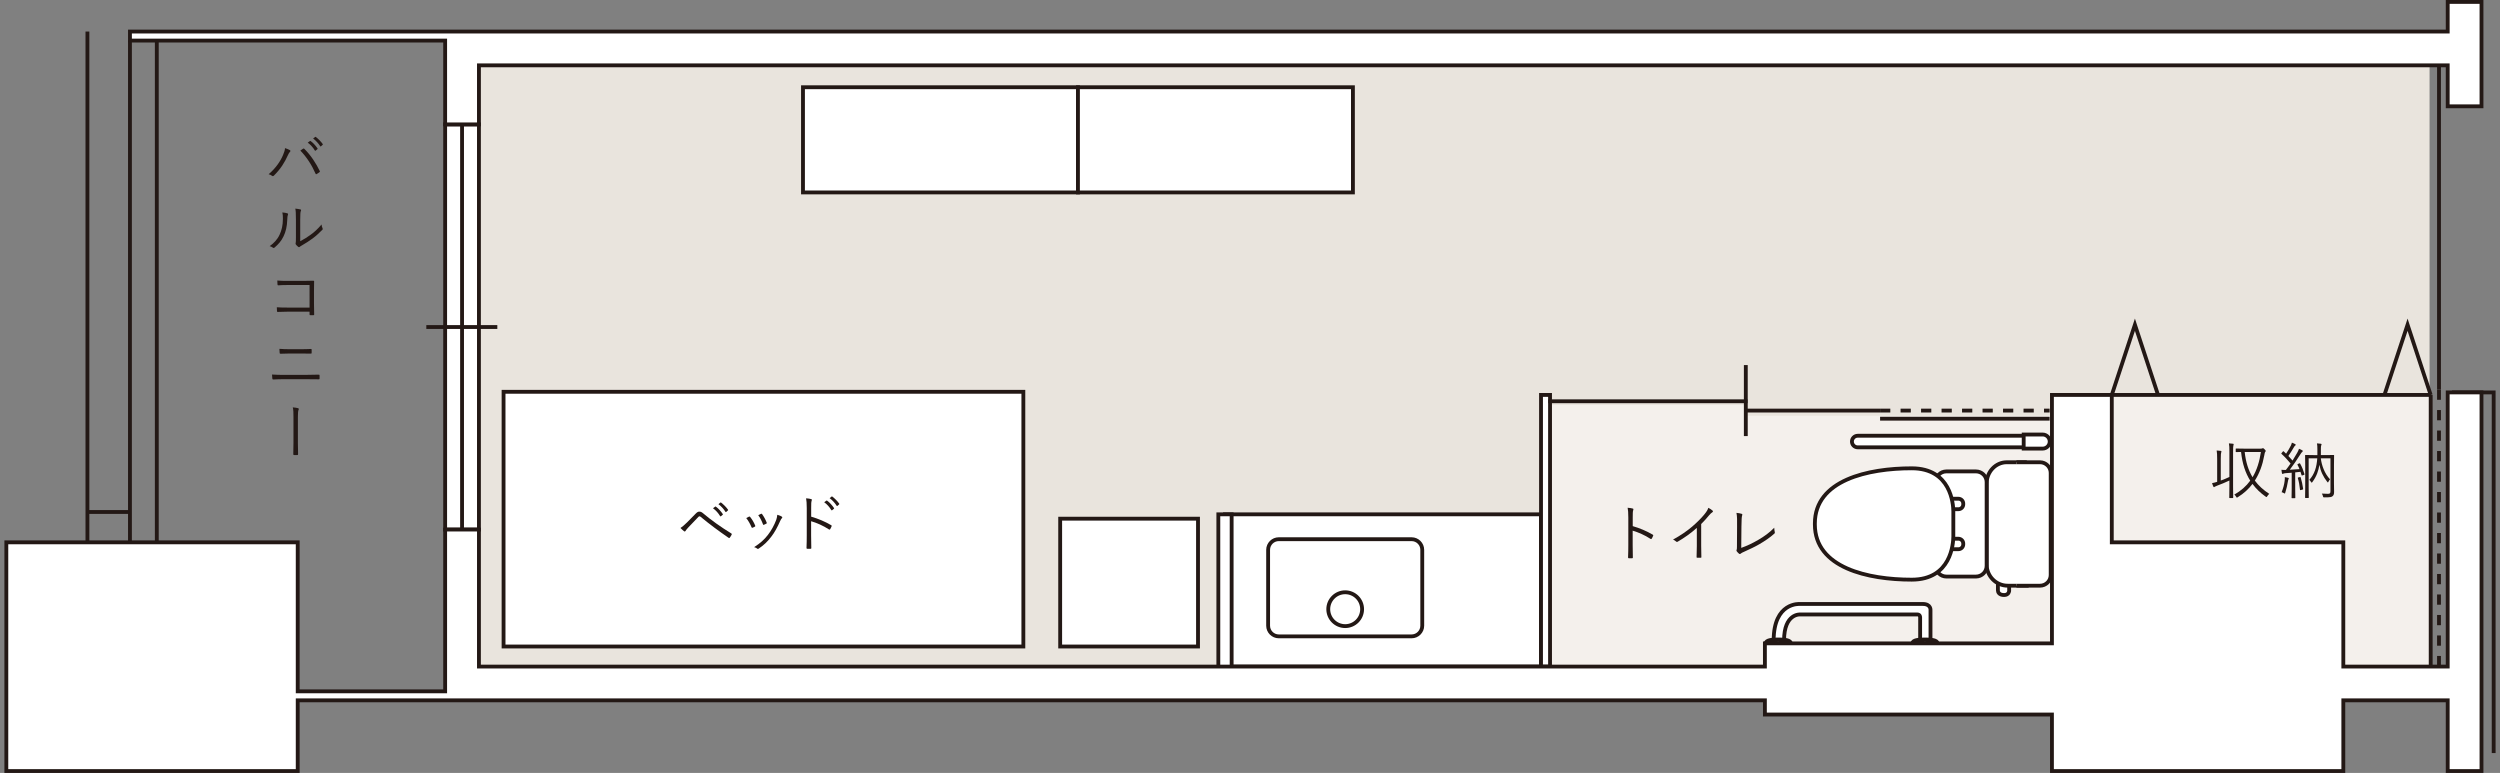 <?xml version="1.0" encoding="utf-8"?>
<!-- Generator: Adobe Illustrator 25.0.0, SVG Export Plug-In . SVG Version: 6.00 Build 0)  -->
<svg version="1.1" xmlns="http://www.w3.org/2000/svg" xmlns:xlink="http://www.w3.org/1999/xlink" x="0px" y="0px" width="488px"
	 height="150.883px" viewBox="0 0 488 150.883" style="enable-background:new 0 0 488 150.883;" xml:space="preserve">
<rect x="0" y="0" width="488" height="150.883" fill="#808080" stroke="none"/>
<style type="text/css">
	.st0{fill:#E9E4DD;}
	.st1{fill:#FFFFFF;}
	.st2{fill:#F4F0EC;}
	.st3{fill:#FFFFFF;stroke:#231815;stroke-width:0.75;}
	.st4{fill:none;stroke:#231815;stroke-width:0.75;}
	.st5{fill:#231815;}
	.st6{fill:#FFFFFF;stroke:#231815;stroke-width:0.75;stroke-dasharray:2;}
</style>
<g id="レイヤー_1">
</g>
<g id="moji">
	<g>
		<polyline class="st0" points="474.249,130.113 93.489,130.113 93.489,12.755 474.249,12.755 		"/>
		<rect x="240.416" y="100.397" class="st1" width="60.391" height="29.716"/>
		<rect x="302.782" y="81.162" class="st2" width="97.512" height="48.739"/>
		<rect x="302.732" y="79.042" class="st2" width="37.989" height="7.14"/>
		<rect x="412.254" y="77.021" class="st2" width="62.22" height="28.658"/>
		<rect x="457.329" y="104.609" class="st2" width="16.92" height="25.504"/>
		<g>
			<path class="st3" d="M374.811,125.012v-4.489c0,0,0.032-0.581-0.548-0.581c-0.584,0-22.87,0-22.87,0s-3.145-0.246-3.145,5.07
				h-2.03c0-7.515,5.085-7.116,5.085-7.116s22.258,0,24.027,0c1.637,0,1.503,1.221,1.503,1.221v5.895H374.811z"/>
			<path class="st3" d="M349.611,125.584c-0.13-0.647-1.198-0.756-2.492-0.756c-1.299,0-2.365,0.109-2.492,0.756H349.611z"/>
			<path class="st3" d="M378.237,125.584c-0.126-0.647-1.194-0.756-2.492-0.756c-1.298,0-2.362,0.109-2.492,0.756H378.237z"/>
		</g>
		<g>
			<path class="st3" d="M395.802,87.32h-33.178c-0.625,0-1.128-0.507-1.128-1.131l0,0c0-0.624,0.503-1.13,1.128-1.13h33.178V87.32z"
				/>
			<path class="st3" d="M395.022,87.566h3.707c0.759,0,1.375-0.615,1.375-1.377l0,0c0-0.755-0.616-1.371-1.375-1.371h-3.707V87.566z
				"/>
		</g>
		<rect x="206.946" y="101.247" class="st3" width="26.905" height="24.951"/>
		<rect x="86.893" y="24.28" class="st3" width="6.596" height="79.089"/>
		<line class="st4" x1="90.192" y1="24.28" x2="90.192" y2="103.37"/>
		<line class="st4" x1="97.078" y1="63.835" x2="83.218" y2="63.835"/>
		<line class="st4" x1="340.781" y1="71.263" x2="340.781" y2="85.123"/>
		<rect x="239.117" y="100.397" class="st4" width="61.691" height="29.716"/>
		<rect x="237.819" y="100.397" class="st3" width="2.597" height="30.851"/>
		<g>
			<path class="st1" d="M249.614,124.218c-1.143,0-2.077-0.935-2.077-2.077v-14.813c0-1.143,0.935-2.077,2.077-2.077h25.933
				c1.142,0,2.077,0.935,2.077,2.077v14.813c0,1.143-0.935,2.077-2.077,2.077H249.614z"/>
			<path class="st4" d="M249.614,124.218c-1.143,0-2.077-0.935-2.077-2.077v-14.813c0-1.143,0.935-2.077,2.077-2.077h25.933
				c1.142,0,2.077,0.935,2.077,2.077v14.813c0,1.143-0.935,2.077-2.077,2.077H249.614z"/>
		</g>
		<rect x="156.742" y="17.029" class="st3" width="53.674" height="20.534"/>
		<rect x="210.416" y="17.029" class="st3" width="53.674" height="20.534"/>
		<g>
			<g>
				<path class="st5" d="M318.71,102.7c1.379,0.396,2.71,0.959,3.91,1.667c0.096,0.048,0.119,0.107,0.084,0.191
					c-0.084,0.216-0.192,0.432-0.288,0.588c-0.072,0.096-0.12,0.12-0.229,0.048c-1.115-0.731-2.398-1.295-3.489-1.607v2.783
					c0,0.731,0.023,1.667,0.035,2.446c0.013,0.12-0.023,0.156-0.155,0.156c-0.18,0.012-0.42,0.012-0.612,0
					c-0.132,0-0.168-0.036-0.168-0.168c0.036-0.768,0.049-1.703,0.049-2.435v-5.338c0-0.899-0.049-1.511-0.133-1.919
					c0.42,0.036,0.78,0.084,0.996,0.156c0.191,0.048,0.144,0.18,0.084,0.36c-0.072,0.203-0.084,0.563-0.084,1.331V102.7z"/>
				<path class="st5" d="M332.071,106.561c0,0.72,0.012,1.403,0.036,2.171c0.012,0.108-0.024,0.144-0.12,0.144
					c-0.216,0.013-0.479,0.013-0.695,0c-0.096,0-0.12-0.035-0.12-0.144c0.024-0.72,0.048-1.439,0.048-2.135v-3.55
					c-1.259,1.115-2.435,1.931-3.766,2.71c-0.108,0.061-0.192,0.036-0.276-0.048c-0.155-0.155-0.371-0.275-0.6-0.384
					c1.487-0.815,2.734-1.679,3.73-2.53c0.911-0.779,1.763-1.631,2.326-2.314c0.504-0.612,0.72-0.972,0.828-1.355
					c0.323,0.168,0.647,0.359,0.827,0.539c0.12,0.12,0.096,0.265-0.048,0.336c-0.144,0.072-0.372,0.288-0.672,0.636
					c-0.504,0.612-0.936,1.092-1.499,1.655V106.561z"/>
				<path class="st5" d="M339.891,106.945c1.151-0.407,2.158-0.888,3.298-1.547c1.224-0.708,2.219-1.439,3.143-2.387
					c0.012,0.312,0.048,0.636,0.107,0.863c0.036,0.12,0.024,0.192-0.071,0.276c-0.888,0.803-1.955,1.511-2.999,2.11
					c-0.923,0.54-1.847,0.947-2.938,1.451c-0.287,0.132-0.527,0.228-0.636,0.348c-0.107,0.108-0.228,0.108-0.335,0.024
					c-0.145-0.12-0.324-0.3-0.456-0.479c-0.072-0.097-0.06-0.181-0.012-0.288c0.048-0.12,0.06-0.264,0.06-0.611l0.024-3.874
					c0.012-1.224,0.023-2.003-0.12-2.723c0.372,0.036,0.839,0.12,1.02,0.191c0.144,0.048,0.155,0.145,0.084,0.336
					c-0.072,0.18-0.12,0.815-0.132,2.183L339.891,106.945z"/>
			</g>
		</g>
		<g>
			<g>
				<path class="st5" d="M435.178,88.188c0-0.852-0.013-1.175-0.097-1.643c0.324,0.012,0.576,0.036,0.804,0.072
					c0.084,0.012,0.132,0.048,0.132,0.096c0,0.06-0.023,0.12-0.048,0.204c-0.048,0.144-0.072,0.443-0.072,1.247v6.884
					c0,1.392,0.024,2.016,0.024,2.075c0,0.084-0.012,0.096-0.096,0.096h-0.576c-0.084,0-0.096-0.012-0.096-0.096
					c0-0.06,0.024-0.672,0.024-2.062v-1.26c-0.756,0.359-1.596,0.708-2.411,1.008c-0.252,0.096-0.42,0.168-0.456,0.203
					c-0.06,0.061-0.096,0.084-0.144,0.084s-0.084-0.048-0.12-0.119c-0.096-0.204-0.18-0.42-0.252-0.672
					c0.3-0.048,0.612-0.132,0.996-0.252v-4.462c0-0.852-0.024-1.188-0.097-1.655c0.312,0.013,0.564,0.036,0.804,0.072
					c0.072,0.012,0.132,0.036,0.132,0.096c0,0.072-0.023,0.12-0.048,0.216c-0.048,0.145-0.084,0.444-0.084,1.248v4.233
					c0.588-0.216,1.151-0.432,1.68-0.695V88.188z M441.186,87.577c0.276,0,0.349-0.012,0.42-0.06
					c0.048-0.024,0.084-0.036,0.132-0.036c0.061,0,0.145,0.048,0.336,0.252c0.156,0.144,0.192,0.228,0.192,0.287
					c0,0.061-0.036,0.133-0.084,0.192c-0.084,0.084-0.132,0.3-0.204,0.72c-0.336,1.835-0.924,3.466-1.835,4.881
					c0.743,1.008,1.679,1.848,2.818,2.591c-0.156,0.132-0.288,0.288-0.396,0.468c-0.072,0.108-0.096,0.156-0.145,0.156
					c-0.035,0-0.084-0.036-0.167-0.084c-1.02-0.72-1.871-1.535-2.567-2.483c-0.755,0.996-1.69,1.859-2.854,2.579
					c-0.084,0.06-0.144,0.096-0.191,0.096s-0.084-0.06-0.156-0.18c-0.096-0.168-0.216-0.312-0.348-0.408
					c1.308-0.743,2.327-1.654,3.106-2.722c-0.947-1.512-1.547-3.335-1.787-5.602c-0.659,0.013-0.899,0.024-0.947,0.024
					c-0.084,0-0.096-0.012-0.096-0.108v-0.504c0-0.071,0.012-0.084,0.096-0.084c0.06,0,0.42,0.024,1.522,0.024H441.186z
					 M438.164,88.224c0.216,2.003,0.731,3.599,1.535,4.93c0.852-1.415,1.354-3.07,1.631-4.93H438.164z"/>
				<path class="st5" d="M448.814,90.456c0.097-0.036,0.12-0.049,0.168,0.035c0.384,0.672,0.624,1.319,0.852,2.051
					c0.024,0.097,0.013,0.12-0.132,0.168l-0.239,0.084c-0.156,0.049-0.181,0.036-0.204-0.048l-0.204-0.647
					c-0.348,0.048-0.695,0.084-1.031,0.108v3.202c0,1.307,0.023,1.69,0.023,1.751c0,0.084-0.012,0.084-0.096,0.084h-0.539
					c-0.084,0-0.097,0-0.097-0.084c0-0.072,0.024-0.444,0.024-1.751v-3.131c-0.408,0.036-0.804,0.061-1.176,0.084
					c-0.275,0.024-0.407,0.072-0.468,0.108c-0.048,0.023-0.084,0.048-0.132,0.048c-0.06,0-0.107-0.06-0.132-0.156
					c-0.036-0.18-0.06-0.384-0.096-0.659c0.275,0.023,0.479,0.036,0.779,0.023h0.096c0.324-0.407,0.624-0.827,0.912-1.247
					c-0.552-0.659-1.14-1.319-1.764-1.871c-0.071-0.071-0.071-0.084,0.024-0.191l0.216-0.264c0.096-0.108,0.12-0.108,0.192-0.036
					l0.455,0.443c0.324-0.479,0.66-1.043,0.936-1.595c0.108-0.229,0.156-0.384,0.192-0.564c0.216,0.072,0.443,0.181,0.636,0.288
					c0.084,0.048,0.119,0.084,0.119,0.145c0,0.06-0.035,0.096-0.096,0.132c-0.084,0.06-0.132,0.12-0.216,0.252
					c-0.42,0.707-0.72,1.211-1.127,1.787c0.275,0.287,0.539,0.575,0.815,0.899c0.312-0.504,0.611-1.008,0.911-1.523
					c0.168-0.3,0.264-0.527,0.348-0.779c0.229,0.084,0.432,0.18,0.636,0.3c0.072,0.035,0.108,0.084,0.108,0.144
					s-0.036,0.096-0.108,0.156c-0.107,0.096-0.216,0.228-0.407,0.539c-0.672,1.067-1.344,2.063-2.027,2.951
					c0.612-0.024,1.224-0.072,1.896-0.12c-0.108-0.288-0.24-0.564-0.384-0.84c-0.049-0.084-0.036-0.12,0.107-0.18L448.814,90.456z
					 M446.716,93.538c-0.036,0.06-0.084,0.228-0.12,0.456c-0.096,0.635-0.264,1.379-0.516,2.183c-0.035,0.12-0.06,0.168-0.107,0.168
					c-0.036,0-0.084-0.036-0.18-0.097c-0.108-0.071-0.3-0.144-0.42-0.168c0.323-0.827,0.516-1.57,0.588-2.206
					c0.035-0.3,0.048-0.504,0.035-0.744c0.252,0.048,0.48,0.097,0.612,0.132c0.12,0.036,0.168,0.072,0.168,0.132
					C446.776,93.442,446.752,93.477,446.716,93.538z M448.911,93.13c0.12-0.036,0.155-0.023,0.18,0.061
					c0.216,0.695,0.359,1.403,0.479,2.219c0.012,0.096,0,0.132-0.144,0.168l-0.264,0.071c-0.168,0.048-0.192,0.048-0.204-0.06
					c-0.084-0.852-0.216-1.571-0.42-2.255c-0.024-0.084-0.012-0.107,0.12-0.144L448.911,93.13z M455.591,94.329
					c0,0.864,0.024,1.344,0.024,1.655c0,0.432-0.06,0.66-0.276,0.852c-0.216,0.192-0.443,0.252-1.606,0.252
					c-0.229,0-0.24-0.012-0.3-0.252c-0.048-0.204-0.12-0.336-0.216-0.491c0.432,0.035,0.863,0.048,1.163,0.048
					c0.408,0,0.527-0.096,0.527-0.492v-6.429h-1.883c0.156,1.308,0.708,2.951,1.799,4.09c-0.119,0.145-0.239,0.312-0.312,0.48
					c-0.048,0.096-0.072,0.132-0.107,0.132c-0.024,0-0.072-0.036-0.133-0.12c-0.791-1.02-1.283-2.027-1.522-3.322
					c-0.181,1.163-0.54,2.23-1.367,3.358c-0.061,0.084-0.097,0.12-0.145,0.12c-0.036,0-0.071-0.036-0.12-0.12
					c-0.096-0.168-0.228-0.312-0.335-0.42c1.019-1.128,1.427-2.459,1.547-4.198h-1.679v5.854c0,1.211,0.023,1.715,0.023,1.774
					c0,0.097-0.012,0.108-0.084,0.108h-0.54c-0.084,0-0.096-0.012-0.096-0.108c0-0.06,0.024-0.552,0.024-1.835v-4.497
					c0-1.283-0.024-1.799-0.024-1.859c0-0.084,0.012-0.096,0.096-0.096c0.061,0,0.444,0.024,1.535,0.024h0.768v-1.128
					c0-0.491-0.012-0.815-0.084-1.163c0.288,0.012,0.504,0.036,0.756,0.072c0.096,0.012,0.145,0.06,0.145,0.107
					c0,0.084-0.036,0.144-0.072,0.228c-0.048,0.133-0.061,0.324-0.061,0.756v1.128h0.948c1.091,0,1.475-0.024,1.535-0.024
					c0.084,0,0.096,0.012,0.096,0.096c0,0.061-0.024,0.636-0.024,1.896V94.329z"/>
			</g>
		</g>
		<g>
			<g>
				<path class="st5" d="M55.246,30.265c0.252-0.612,0.372-0.959,0.384-1.355c0.396,0.132,0.744,0.264,0.948,0.396
					c0.168,0.096,0.132,0.228,0.024,0.336c-0.132,0.132-0.252,0.3-0.42,0.684c-0.576,1.307-1.391,2.65-2.71,3.946
					c-0.12,0.12-0.264,0.144-0.372,0.048c-0.132-0.12-0.372-0.24-0.66-0.312C53.855,32.808,54.791,31.381,55.246,30.265z
					 M59.156,29.03c0.108-0.06,0.156-0.072,0.251,0.024c1.284,1.271,2.291,2.842,2.999,4.306c0.06,0.108,0.06,0.18-0.048,0.252
					c-0.132,0.096-0.348,0.264-0.564,0.372c-0.108,0.06-0.144,0.036-0.192-0.072c-0.731-1.667-1.691-3.19-2.974-4.521
					C58.832,29.246,59.036,29.102,59.156,29.03z M60.5,27.531c0.048-0.036,0.084-0.036,0.132,0c0.479,0.335,1.007,0.923,1.355,1.451
					c0.036,0.048,0.024,0.096-0.024,0.132l-0.348,0.288c-0.06,0.048-0.12,0.036-0.156-0.024c-0.348-0.587-0.852-1.151-1.392-1.535
					L60.5,27.531z M61.507,26.739c0.048-0.036,0.084-0.048,0.132-0.012c0.48,0.372,1.02,0.899,1.367,1.403
					c0.036,0.06,0.024,0.096-0.036,0.144l-0.324,0.288c-0.048,0.048-0.096,0.048-0.144-0.024c-0.3-0.492-0.816-1.08-1.379-1.499
					L61.507,26.739z"/>
				<path class="st5" d="M56.11,41.645c0.132,0.048,0.144,0.156,0.084,0.3c-0.072,0.168-0.108,0.456-0.12,0.936
					c-0.048,1.367-0.3,2.399-0.744,3.286c-0.432,0.9-1.007,1.535-1.715,2.135c-0.132,0.12-0.24,0.132-0.336,0.048
					c-0.18-0.144-0.384-0.228-0.636-0.3c0.815-0.588,1.499-1.295,1.931-2.231c0.396-0.839,0.647-1.811,0.647-3.106
					c0-0.527-0.012-0.839-0.108-1.247C55.534,41.501,55.906,41.573,56.11,41.645z M58.604,47.09c0.792-0.42,1.403-0.804,2.039-1.271
					c0.696-0.492,1.416-1.151,2.123-2.003c0.024,0.264,0.084,0.528,0.204,0.756c0.048,0.108,0.06,0.18-0.072,0.312
					c-0.6,0.612-1.247,1.2-1.895,1.679c-0.647,0.468-1.319,0.912-2.075,1.343c-0.228,0.132-0.3,0.168-0.396,0.264
					c-0.108,0.096-0.228,0.096-0.324,0.012c-0.168-0.132-0.348-0.3-0.468-0.468c-0.072-0.108-0.048-0.192-0.024-0.3
					c0.036-0.144,0.048-0.372,0.048-1.188V42.82c0-1.151-0.036-1.715-0.12-2.099c0.324,0.036,0.779,0.096,0.995,0.156
					c0.18,0.06,0.144,0.18,0.072,0.348c-0.072,0.168-0.108,0.611-0.108,1.583V47.09z"/>
				<path class="st5" d="M60.427,55.636h-4.354c-0.708,0-1.235,0.024-1.739,0.06c-0.12,0-0.156-0.036-0.168-0.156
					c-0.024-0.204-0.036-0.552-0.036-0.78c0.708,0.06,1.223,0.072,1.931,0.072h3.046c0.66,0,1.355-0.024,2.015-0.036
					c0.156,0,0.204,0.036,0.192,0.18c-0.012,0.563-0.024,1.163-0.024,1.775v2.603c0,0.72,0.024,1.535,0.036,2.027
					c0,0.12-0.024,0.144-0.144,0.144c-0.18,0.012-0.42,0.012-0.588,0c-0.144,0-0.168-0.012-0.168-0.156v-0.527h-4.354
					c-0.684,0-1.307,0.024-1.871,0.048c-0.096,0.012-0.12-0.024-0.132-0.144c-0.024-0.204-0.036-0.492-0.036-0.768
					c0.612,0.048,1.271,0.06,2.039,0.06h4.354V55.636z"/>
				<path class="st5" d="M55.582,74.017c-0.839,0-1.583,0.024-2.231,0.06c-0.132,0-0.167-0.036-0.192-0.167
					c-0.024-0.204-0.048-0.48-0.06-0.804c0.803,0.06,1.571,0.072,2.482,0.072h3.91c0.996,0,1.943-0.024,2.71-0.048
					c0.144,0,0.18,0.036,0.18,0.156c0.012,0.18,0.012,0.396,0,0.576c0,0.144-0.036,0.18-0.18,0.18
					c-0.768-0.024-1.787-0.024-2.674-0.024H55.582z M56.613,69.004c-0.671,0-1.271,0.024-1.859,0.048
					c-0.12,0-0.156-0.036-0.168-0.18c-0.024-0.24-0.048-0.516-0.048-0.779c0.744,0.06,1.379,0.072,2.063,0.072h1.931
					c0.816,0,1.511-0.012,2.171-0.048c0.096,0,0.132,0.036,0.132,0.144c0.012,0.192,0.012,0.419,0,0.611
					c0,0.132-0.036,0.156-0.144,0.156c-0.672-0.024-1.403-0.024-2.135-0.024H56.613z"/>
				<path class="st5" d="M57.285,81.364c0-0.804-0.012-1.331-0.132-1.847c0.408,0.036,0.827,0.096,1.02,0.156
					c0.18,0.06,0.18,0.18,0.108,0.324c-0.096,0.18-0.132,0.624-0.132,1.391v5.037c0,0.732,0.012,1.452,0.036,2.195
					c0,0.156-0.024,0.204-0.156,0.204h-0.612c-0.144-0.013-0.168-0.048-0.168-0.204c0.012-0.731,0.036-1.463,0.036-2.183V81.364z"/>
			</g>
		</g>
		<g>
			<rect x="98.295" y="76.479" class="st3" width="101.464" height="49.719"/>
			<g>
				<g>
					<path class="st5" d="M134.104,101.982c0.42-0.42,1.055-1.067,1.703-1.728c0.288-0.288,0.456-0.384,0.708-0.384
						c0.24,0,0.432,0.072,0.731,0.324c1.535,1.307,3.526,2.722,5.505,3.934c0.108,0.06,0.12,0.132,0.072,0.228
						c-0.12,0.24-0.252,0.444-0.372,0.6c-0.06,0.084-0.12,0.108-0.216,0.036c-1.907-1.308-3.742-2.675-5.433-4.077
						c-0.072-0.061-0.144-0.133-0.24-0.133c-0.108,0-0.168,0.049-0.228,0.108c-0.54,0.54-1.199,1.235-2.015,2.11
						c-0.276,0.3-0.408,0.48-0.516,0.648c-0.072,0.119-0.168,0.132-0.276,0.048c-0.192-0.145-0.456-0.384-0.696-0.636
						C133.12,102.881,133.612,102.473,134.104,101.982z M139.596,98.899c0.06-0.048,0.096-0.036,0.144,0
						c0.48,0.336,1.007,0.924,1.355,1.451c0.036,0.048,0.024,0.097-0.024,0.132l-0.348,0.288c-0.06,0.048-0.12,0.036-0.156-0.023
						c-0.348-0.588-0.852-1.151-1.391-1.535L139.596,98.899z M140.616,98.108c0.048-0.036,0.084-0.048,0.132-0.013
						c0.48,0.372,1.02,0.9,1.368,1.403c0.036,0.061,0.024,0.097-0.036,0.145l-0.324,0.287c-0.048,0.049-0.096,0.049-0.144-0.023
						c-0.3-0.492-0.815-1.079-1.379-1.499L140.616,98.108z"/>
					<path class="st5" d="M146.211,100.842c0.096-0.048,0.144-0.024,0.216,0.06c0.396,0.504,0.72,1.031,0.983,1.68
						c0.048,0.119,0.048,0.144-0.06,0.216c-0.156,0.096-0.3,0.155-0.456,0.216c-0.108,0.048-0.156,0-0.192-0.097
						c-0.252-0.6-0.612-1.271-1.032-1.786C145.888,101.01,146.067,100.915,146.211,100.842z M152.616,100.854
						c0.108,0.084,0.12,0.192,0.012,0.288c-0.12,0.107-0.204,0.264-0.348,0.575c-0.516,1.176-1.091,2.243-1.763,3.095
						c-0.744,0.959-1.439,1.619-2.423,2.278c-0.084,0.061-0.192,0.084-0.264,0.013c-0.18-0.145-0.372-0.24-0.624-0.3
						c1.248-0.816,1.943-1.439,2.687-2.387c0.648-0.828,1.248-1.919,1.631-2.951c0.108-0.312,0.156-0.575,0.204-0.983
						C152.028,100.566,152.424,100.711,152.616,100.854z M148.562,100.291c0.084-0.036,0.144-0.024,0.204,0.072
						c0.335,0.455,0.671,1.067,0.899,1.667c0.036,0.096,0.012,0.144-0.084,0.191c-0.132,0.072-0.3,0.156-0.48,0.229
						c-0.084,0.035-0.12,0-0.168-0.108c-0.251-0.659-0.516-1.224-0.923-1.775C148.262,100.434,148.418,100.35,148.562,100.291z"/>
					<path class="st5" d="M158.342,100.854c1.379,0.396,2.71,0.96,3.91,1.667c0.096,0.048,0.12,0.108,0.084,0.192
						c-0.084,0.216-0.192,0.432-0.288,0.587c-0.072,0.097-0.12,0.12-0.228,0.049c-1.115-0.732-2.398-1.296-3.49-1.607v2.782
						c0,0.731,0.024,1.667,0.036,2.447c0.012,0.119-0.024,0.155-0.156,0.155c-0.18,0.012-0.42,0.012-0.612,0
						c-0.132,0-0.167-0.036-0.167-0.168c0.036-0.768,0.048-1.703,0.048-2.435v-5.337c0-0.899-0.048-1.511-0.132-1.919
						c0.419,0.036,0.779,0.084,0.995,0.156c0.192,0.048,0.144,0.18,0.084,0.359c-0.072,0.204-0.084,0.563-0.084,1.331V100.854z
						 M161.316,97.724c0.048-0.036,0.084-0.036,0.132,0c0.479,0.336,1.007,0.923,1.355,1.451c0.036,0.048,0.024,0.096-0.024,0.132
						l-0.348,0.288c-0.06,0.048-0.12,0.035-0.156-0.024c-0.348-0.588-0.852-1.151-1.391-1.535L161.316,97.724z M162.324,96.932
						c0.048-0.036,0.084-0.048,0.132-0.012c0.48,0.372,1.02,0.899,1.367,1.403c0.036,0.06,0.024,0.096-0.036,0.144l-0.324,0.288
						c-0.048,0.048-0.096,0.048-0.144-0.024c-0.3-0.491-0.816-1.079-1.379-1.499L162.324,96.932z"/>
				</g>
			</g>
		</g>
		
			<rect x="300.808" y="77.091" transform="matrix(-1 -1.224647e-16 1.224647e-16 -1 603.376 207.204)" class="st3" width="1.761" height="53.022"/>
		<line class="st4" x1="302.233" y1="78.328" x2="341.111" y2="78.328"/>
		<line class="st4" x1="400.539" y1="77.091" x2="474.471" y2="77.091"/>
		<line class="st4" x1="340.919" y1="80.144" x2="366.991" y2="80.144"/>
		<line class="st4" x1="366.991" y1="81.729" x2="400.086" y2="81.729"/>
		<line class="st6" x1="366.991" y1="80.144" x2="400.086" y2="80.144"/>
		<path class="st3" d="M389.992,113.883h2.196v1.467c0,0-0.045,0.8-0.983,0.8c-1.053,0-1.213-0.64-1.213-0.915
			C389.992,114.96,389.992,113.883,389.992,113.883z"/>
		<g>
			<path class="st1" d="M395.992,114.327c0,0-1.845,0-4.1,0c-2.255,0-4.1-1.87-4.1-4.155V94.388c0-2.285,1.762-4.155,3.916-4.155
				c2.154,0,3.916,0,3.916,0"/>
			<path class="st4" d="M395.992,114.327c0,0-1.845,0-4.1,0c-2.255,0-4.1-1.87-4.1-4.155V94.388c0-2.285,1.762-4.155,3.916-4.155
				c2.154,0,3.916,0,3.916,0"/>
		</g>
		<g>
			<path class="st1" d="M393.608,90.233h4.609c1.142,0,2.077,0.935,2.077,2.077v19.94c0,1.143-0.935,2.077-2.077,2.077h-4.609"/>
			<path class="st4" d="M393.608,90.233h4.609c1.142,0,2.077,0.935,2.077,2.077v19.94c0,1.143-0.935,2.077-2.077,2.077h-4.609"/>
		</g>
		<g>
			<path class="st1" d="M377.851,94.096c0-1.142,0.935-2.077,2.077-2.077h5.786c1.143,0,2.077,0.935,2.077,2.077v16.371
				c0,1.143-0.935,2.077-2.077,2.077h-5.786c-1.142,0-2.077-0.935-2.077-2.077V94.096z"/>
			<path class="st4" d="M377.851,94.096c0-1.142,0.935-2.077,2.077-2.077h5.786c1.143,0,2.077,0.935,2.077,2.077v16.371
				c0,1.143-0.935,2.077-2.077,2.077h-5.786c-1.142,0-2.077-0.935-2.077-2.077V94.096z"/>
		</g>
		<g>
			<g>
				<path class="st1" d="M380.582,105.16h1.707c0.516,0,0.937,0.422,0.937,0.937v0.17c0,0.516-0.422,0.937-0.937,0.937h-1.663"/>
				<path class="st4" d="M380.582,105.16h1.707c0.516,0,0.937,0.422,0.937,0.937v0.17c0,0.516-0.422,0.937-0.937,0.937h-1.663"/>
			</g>
			<g>
				<path class="st1" d="M380.582,97.353h1.707c0.516,0,0.937,0.422,0.937,0.937v0.169c0,0.516-0.422,0.937-0.937,0.937h-1.663"/>
				<path class="st4" d="M380.582,97.353h1.707c0.516,0,0.937,0.422,0.937,0.937v0.169c0,0.516-0.422,0.937-0.937,0.937h-1.663"/>
			</g>
		</g>
		<path class="st3" d="M381.29,99.82c-0.011-1.421-0.456-8.406-8.112-8.406c-8.519,0-18.915,2.29-18.915,10.764v0.205
			c0,8.475,10.396,10.766,18.915,10.766c7.693,0,8.102-7.056,8.112-8.43V99.82z"/>
		<polyline class="st4" points="412.222,77.091 416.736,63.385 416.736,63.385 421.25,77.091 		"/>
		<polyline class="st4" points="465.442,77.091 469.957,63.385 469.957,63.385 474.471,77.091 		"/>
		<line class="st3" x1="30.606" y1="7.933" x2="30.606" y2="105.79"/>
		<line class="st3" x1="25.367" y1="7.933" x2="25.367" y2="105.79"/>
		<line class="st3" x1="17.065" y1="6.159" x2="17.065" y2="105.79"/>
		<line class="st3" x1="16.829" y1="99.939" x2="25.416" y2="99.939"/>
		<circle class="st3" cx="262.58" cy="118.915" r="3.303"/>
		<line class="st3" x1="476.093" y1="12.648" x2="476.093" y2="76.04"/>
		<line class="st3" x1="474.471" y1="77.091" x2="474.471" y2="130.113"/>
		<line class="st6" x1="476.093" y1="76.04" x2="476.093" y2="130.17"/>
		<polyline class="st4" points="478.629,76.6 486.763,76.6 486.763,146.998 		"/>
		<polygon class="st3" points="477.792,0.375 477.792,6.159 93.489,6.159 86.893,6.159 25.367,6.159 25.367,7.92 86.893,7.92 
			86.893,24.28 93.489,24.28 93.489,12.755 474.249,12.755 474.532,12.755 477.792,12.755 477.792,20.752 484.388,20.752 
			484.388,0.375 		"/>
		<polygon class="st3" points="477.792,76.6 477.792,130.113 474.532,130.113 474.249,130.113 457.415,130.113 457.415,105.862 
			412.222,105.862 412.222,77.091 400.539,77.091 400.539,105.862 400.539,108.224 400.539,125.584 344.508,125.584 
			344.508,130.113 93.489,130.113 93.489,103.37 86.893,103.37 86.893,134.948 58.113,134.948 58.113,105.862 1.237,105.862 
			1.237,150.508 58.113,150.508 58.113,136.709 86.893,136.709 93.489,136.709 344.508,136.709 344.508,139.48 400.539,139.48 
			400.539,150.508 457.415,150.508 457.415,136.709 477.792,136.709 477.792,150.508 484.388,150.508 484.388,76.6 		"/>
	</g>
</g>
</svg>
